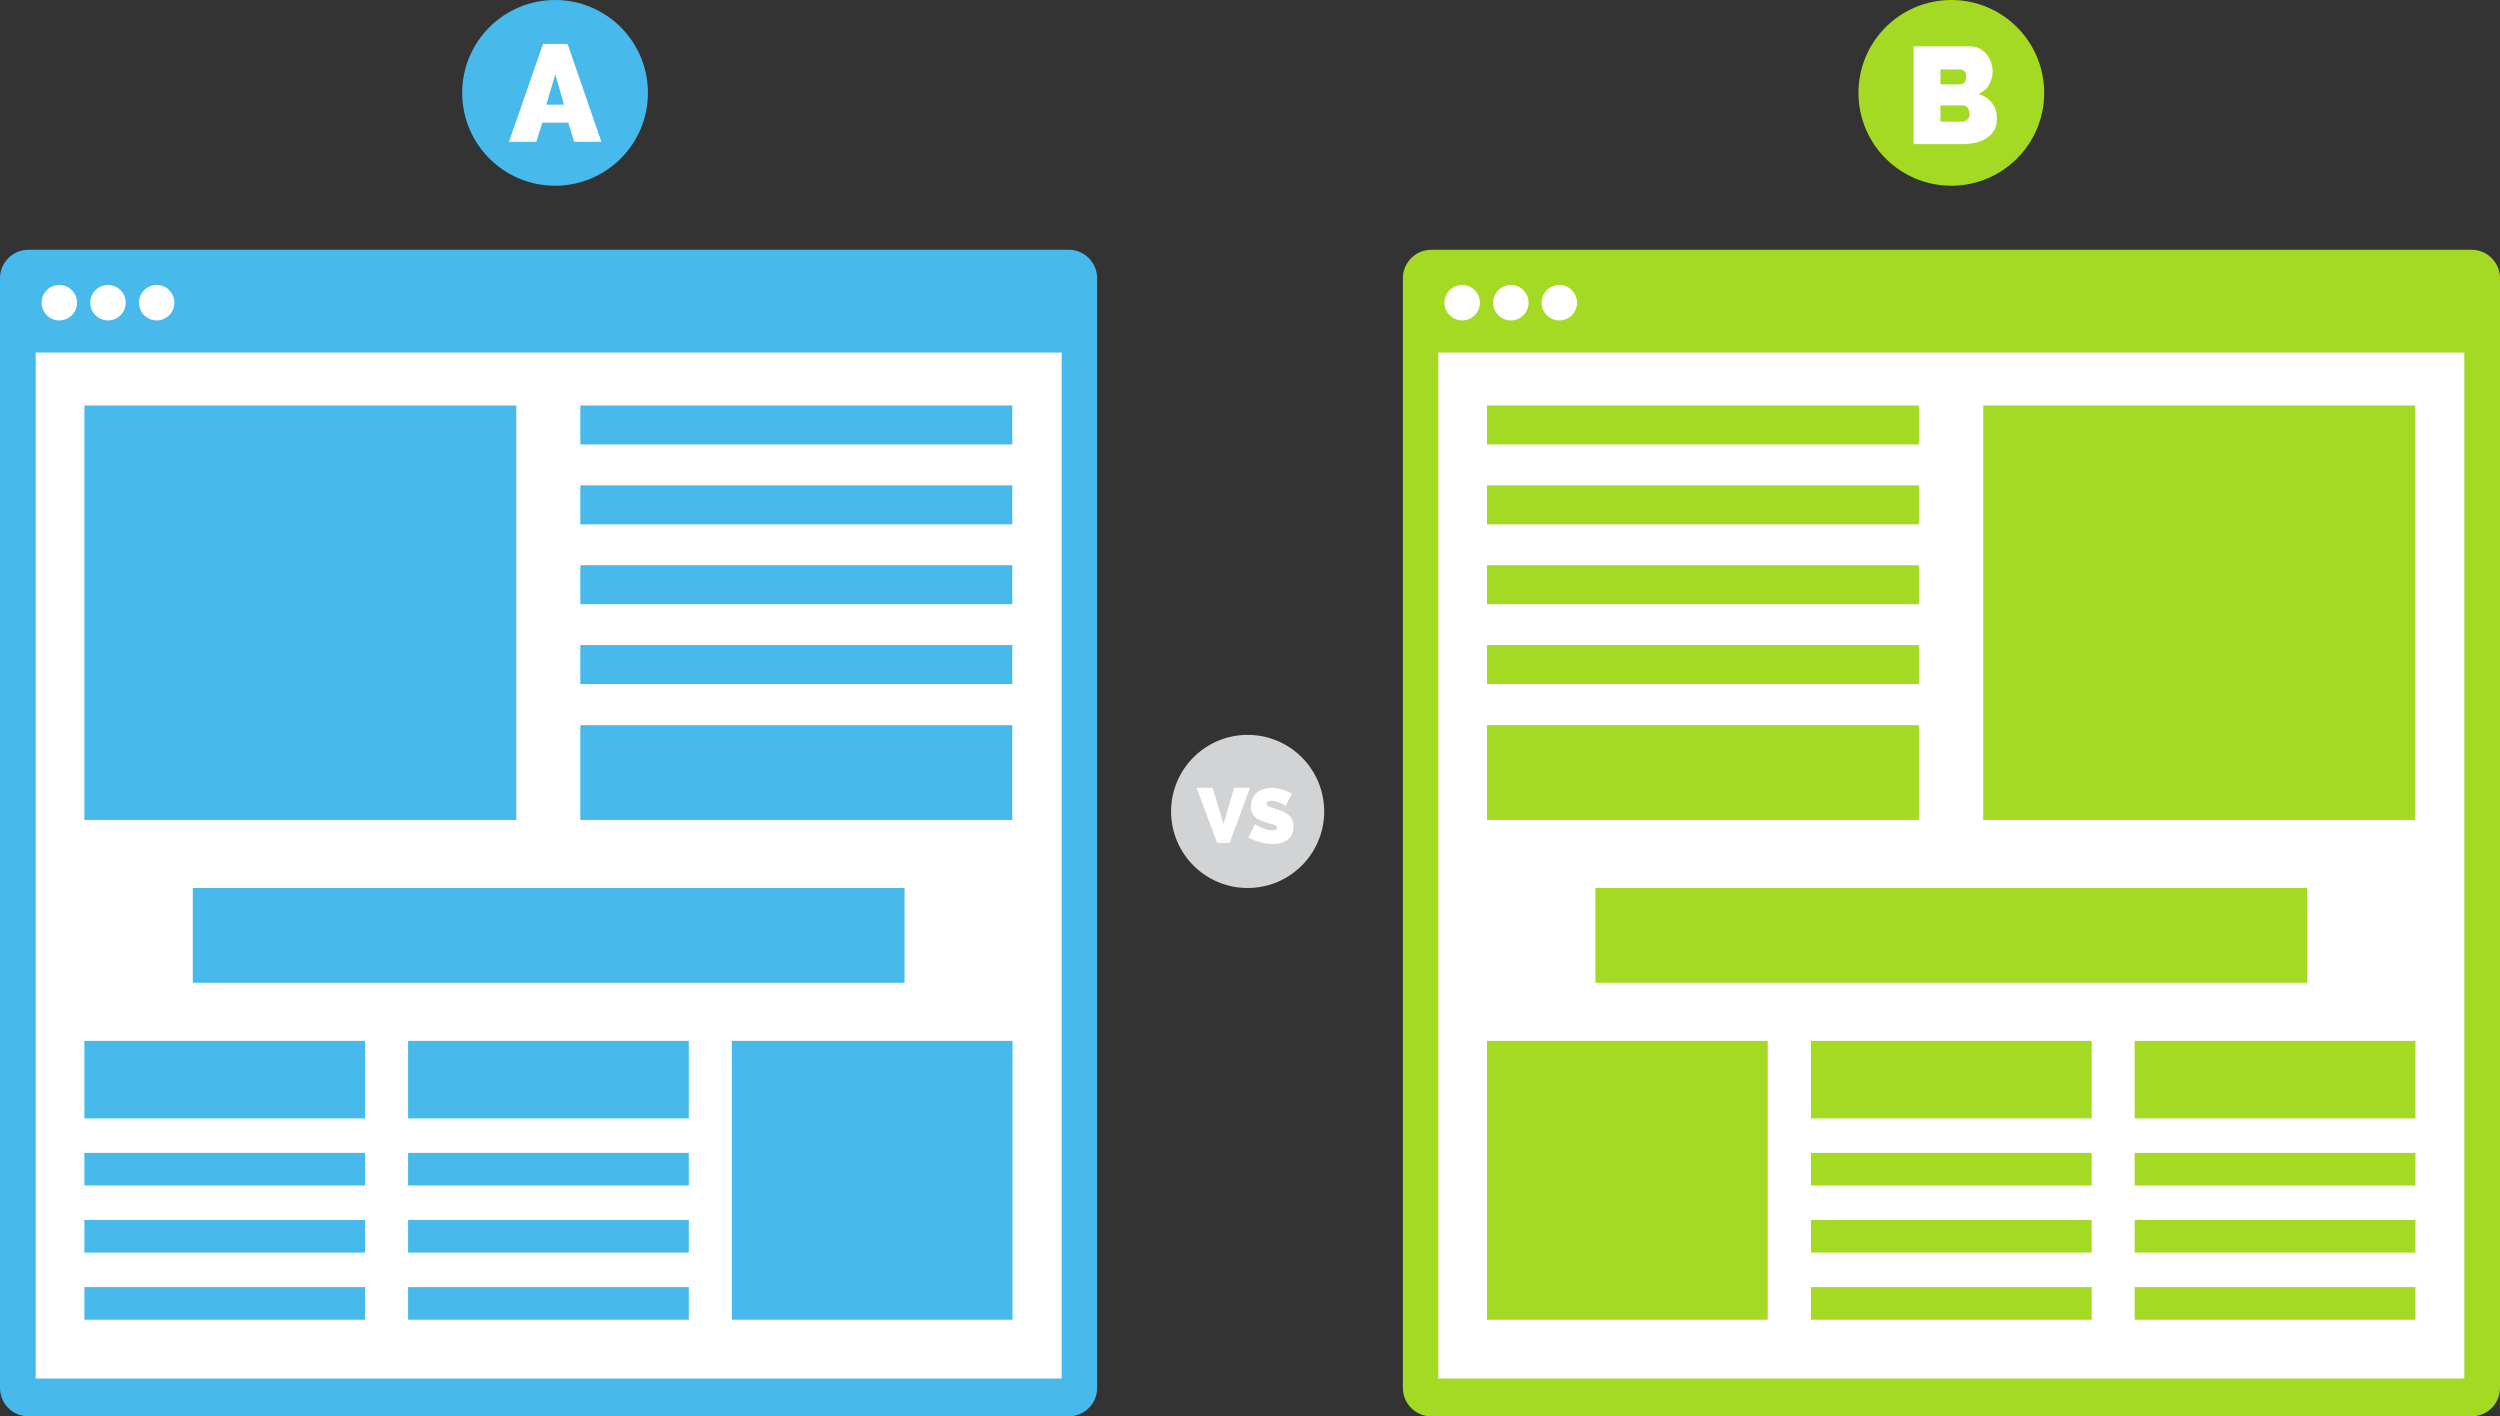 <?xml version="1.0" encoding="UTF-8"?> <!-- Generator: Adobe Illustrator 21.1.0, SVG Export Plug-In . SVG Version: 6.00 Build 0) --> <svg xmlns="http://www.w3.org/2000/svg" xmlns:xlink="http://www.w3.org/1999/xlink" id="Layer_1" x="0px" y="0px" viewBox="0 0 1058 599.4" style="enable-background:new 0 0 1058 599.4;" xml:space="preserve"><rect x="0" y="0" width="1058" height="599.4" fill="#333333" stroke="none"/> <style type="text/css"> .st0{fill:#47BAEB;} .st1{fill:#FFFFFF;} .st2{fill:#A4D924;} .st3{fill:#D1D3D4;} </style> <g> <g> <circle class="st0" cx="234.9" cy="39.3" r="39.3"></circle> <g> <path class="st1" d="M229.8,18.6h10.4L254.5,60H243l-2.5-8.1h-11L227,60h-11.6L229.8,18.6z M238.7,44.3L235,31.5l-3.8,12.8H238.7 z"></path> </g> </g> <g> <circle class="st2" cx="825.8" cy="39.3" r="39.3"></circle> <g> <path class="st1" d="M845.1,50.4c0,1.9-0.4,3.5-1.2,4.8s-1.8,2.4-3.2,3.3c-1.4,0.9-2.9,1.5-4.8,1.9c-1.8,0.4-3.7,0.6-5.7,0.6 h-20.4V19.6h24c1.4,0,2.7,0.3,3.9,0.9c1.2,0.6,2.2,1.4,3,2.4c0.8,1,1.4,2.1,1.9,3.4c0.4,1.3,0.7,2.6,0.7,3.9 c0,1.9-0.5,3.8-1.5,5.6c-1,1.8-2.5,3.1-4.5,4c2.4,0.7,4.2,1.9,5.6,3.6C844.4,45.2,845.1,47.5,845.1,50.4z M821.2,29.3v6.4h7.8 c0.8,0,1.5-0.2,2.1-0.6c0.6-0.4,1-1.3,1-2.6c0-1.1-0.3-1.9-0.8-2.4c-0.5-0.5-1.2-0.7-1.9-0.7H821.2z M833.5,48.1 c0-1-0.3-1.9-0.8-2.5c-0.5-0.7-1.2-1-2.1-1h-9.4v6.9h9c0.9,0,1.7-0.3,2.4-0.9S833.5,49.2,833.5,48.1z"></path> </g> </g> <g> <circle class="st3" cx="528" cy="343.4" r="32.4"></circle> <g> <path class="st1" d="M513.2,333.4l4.6,15.3l4.5-15.3h6.7l-8.6,23.3h-5.3l-8.7-23.3H513.2z"></path> <path class="st1" d="M544.1,341c-0.7-0.4-1.3-0.7-2-1.1c-0.6-0.3-1.3-0.5-2-0.7c-0.7-0.2-1.5-0.3-2.2-0.3c-0.6,0-1,0.1-1.4,0.3 c-0.3,0.2-0.5,0.5-0.5,0.9c0,0.3,0.1,0.6,0.3,0.8c0.2,0.2,0.5,0.4,0.9,0.5c0.4,0.2,0.8,0.3,1.4,0.5c0.5,0.2,1.1,0.3,1.8,0.6 c1.1,0.3,2,0.7,2.9,1.1c0.9,0.4,1.6,0.9,2.2,1.4c0.6,0.5,1.1,1.2,1.4,2c0.3,0.8,0.5,1.7,0.5,2.8c0,1.4-0.3,2.6-0.8,3.5 c-0.5,1-1.2,1.7-2,2.3c-0.8,0.6-1.8,1-2.9,1.2c-1.1,0.3-2.1,0.4-3.2,0.4c-0.9,0-1.7-0.1-2.6-0.2s-1.8-0.3-2.7-0.6 c-0.9-0.2-1.7-0.5-2.6-0.9s-1.6-0.7-2.3-1.1l2.8-5.6c0.8,0.5,1.6,0.9,2.4,1.3c0.7,0.3,1.5,0.6,2.4,0.9s1.8,0.4,2.7,0.4 c0.7,0,1.2-0.1,1.5-0.3c0.3-0.2,0.4-0.4,0.4-0.7c0-0.3-0.1-0.6-0.4-0.8c-0.3-0.2-0.7-0.4-1.1-0.6c-0.5-0.2-1-0.3-1.7-0.5 c-0.6-0.2-1.3-0.4-2-0.6c-1-0.4-1.9-0.7-2.7-1.1c-0.7-0.4-1.4-0.9-1.8-1.4c-0.5-0.5-0.8-1.1-1.1-1.8c-0.2-0.7-0.3-1.4-0.3-2.3 c0-1.3,0.2-2.4,0.7-3.4c0.5-1,1.1-1.8,1.9-2.5c0.8-0.7,1.7-1.2,2.8-1.5c1-0.3,2.1-0.5,3.3-0.5c0.9,0,1.7,0.1,2.5,0.2 c0.8,0.2,1.6,0.4,2.3,0.6c0.8,0.3,1.5,0.5,2.1,0.8c0.7,0.3,1.2,0.6,1.8,0.8L544.1,341z"></path> </g> </g> <g> <g> <path class="st0" d="M452.3,599.4H12c-6.6,0-12-5.4-12-12V117.7c0-6.6,5.4-12,12-12h440.3c6.6,0,12,5.4,12,12v469.7 C464.3,594,458.9,599.4,452.3,599.4z"></path> <rect x="15.1" y="149.2" class="st1" width="434.2" height="434.2"></rect> </g> <rect x="35.7" y="171.6" class="st0" width="182.8" height="175.4"></rect> <g> <circle class="st1" cx="45.7" cy="128.1" r="7.5"></circle> <circle class="st1" cx="66.3" cy="128.1" r="7.5"></circle> <circle class="st1" cx="25.1" cy="128.1" r="7.5"></circle> </g> <g> <rect x="245.6" y="171.6" class="st0" width="182.8" height="16.5"></rect> <rect x="245.6" y="205.4" class="st0" width="182.8" height="16.5"></rect> <rect x="245.6" y="239.2" class="st0" width="182.8" height="16.5"></rect> <rect x="245.6" y="273" class="st0" width="182.8" height="16.5"></rect> <rect x="245.6" y="306.9" class="st0" width="182.8" height="40.1"></rect> </g> <rect x="81.6" y="375.8" class="st0" width="301.2" height="40.1"></rect> <g> <g> <rect x="172.7" y="440.5" class="st0" width="118.8" height="32.8"></rect> <rect x="172.7" y="487.9" class="st0" width="118.8" height="13.8"></rect> <rect x="172.7" y="516.3" class="st0" width="118.8" height="13.8"></rect> <rect x="172.7" y="544.7" class="st0" width="118.8" height="13.8"></rect> </g> <g> <rect x="35.7" y="440.5" class="st0" width="118.8" height="32.8"></rect> <rect x="35.7" y="487.9" class="st0" width="118.8" height="13.8"></rect> <rect x="35.7" y="516.3" class="st0" width="118.8" height="13.8"></rect> <rect x="35.7" y="544.7" class="st0" width="118.8" height="13.8"></rect> </g> <rect x="309.7" y="440.5" class="st0" width="118.8" height="118"></rect> </g> </g> <g> <g> <path class="st2" d="M1046,599.4H605.7c-6.6,0-12-5.4-12-12V117.7c0-6.6,5.4-12,12-12H1046c6.6,0,12,5.4,12,12v469.7 C1058,594,1052.6,599.4,1046,599.4z"></path> <rect x="608.7" y="149.2" class="st1" width="434.2" height="434.2"></rect> </g> <g> <circle class="st1" cx="639.4" cy="128.1" r="7.5"></circle> <circle class="st1" cx="659.9" cy="128.1" r="7.5"></circle> <circle class="st1" cx="618.8" cy="128.1" r="7.5"></circle> </g> <g> <rect x="629.3" y="171.6" class="st2" width="182.8" height="16.5"></rect> <rect x="629.3" y="205.4" class="st2" width="182.8" height="16.5"></rect> <rect x="629.3" y="239.2" class="st2" width="182.8" height="16.5"></rect> <rect x="629.3" y="273" class="st2" width="182.8" height="16.5"></rect> <rect x="629.3" y="306.9" class="st2" width="182.8" height="40.1"></rect> </g> <rect x="675.2" y="375.8" class="st2" width="301.2" height="40.1"></rect> <g> <rect x="766.4" y="440.5" class="st2" width="118.8" height="32.8"></rect> <rect x="766.4" y="487.9" class="st2" width="118.8" height="13.8"></rect> <rect x="766.4" y="516.3" class="st2" width="118.8" height="13.8"></rect> <rect x="766.4" y="544.7" class="st2" width="118.8" height="13.8"></rect> </g> <rect x="629.3" y="440.5" class="st2" width="118.8" height="118"></rect> <rect x="839.3" y="171.6" class="st2" width="182.8" height="175.4"></rect> <g> <rect x="903.4" y="440.5" class="st2" width="118.8" height="32.8"></rect> <rect x="903.4" y="487.9" class="st2" width="118.8" height="13.8"></rect> <rect x="903.4" y="516.3" class="st2" width="118.8" height="13.8"></rect> <rect x="903.4" y="544.7" class="st2" width="118.8" height="13.8"></rect> </g> </g> </g> </svg> 